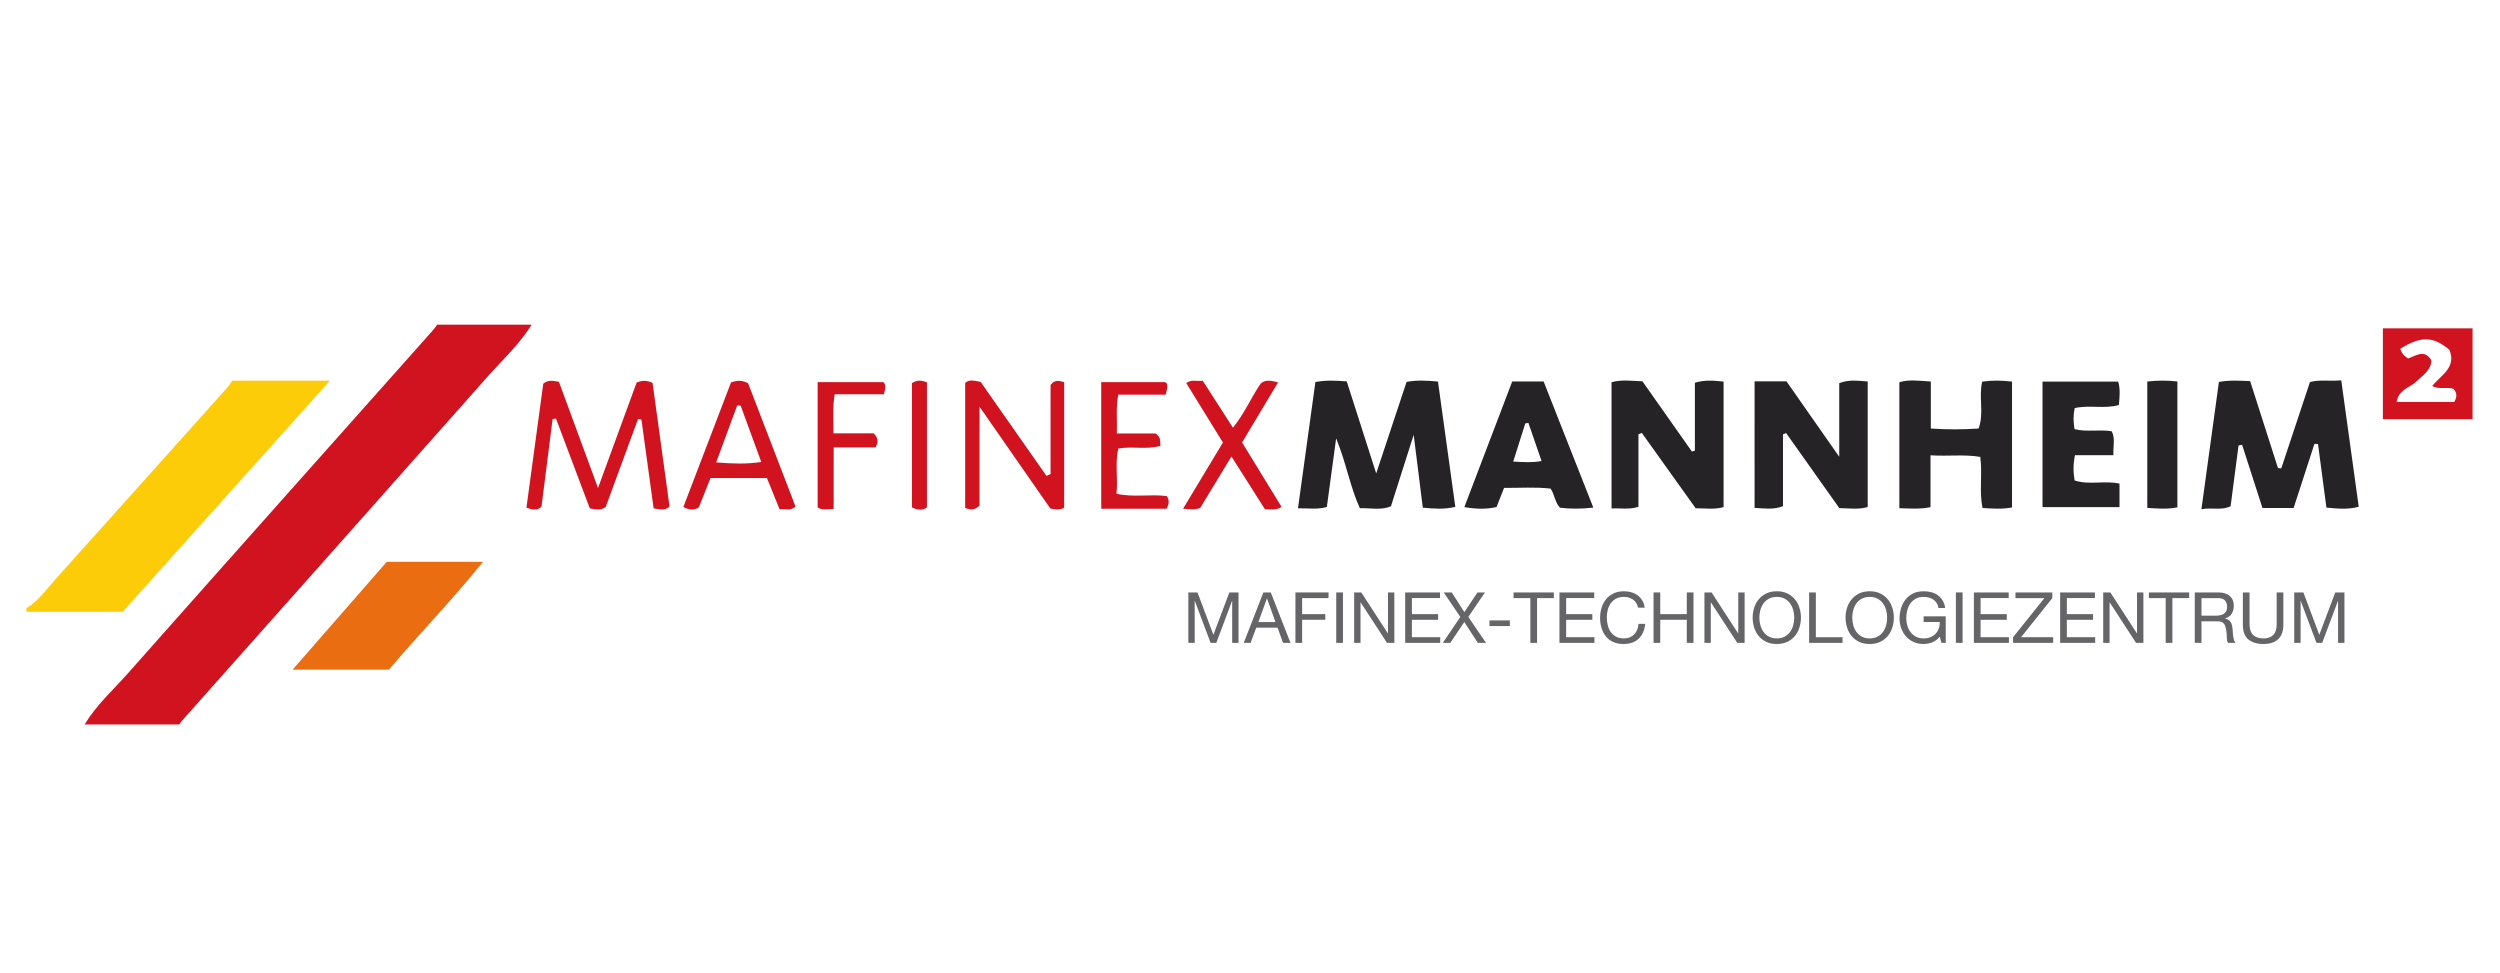 <?xml version="1.0" encoding="utf-8"?>
<!-- Generator: Adobe Illustrator 16.0.0, SVG Export Plug-In . SVG Version: 6.00 Build 0)  -->
<!DOCTYPE svg PUBLIC "-//W3C//DTD SVG 1.1//EN" "http://www.w3.org/Graphics/SVG/1.1/DTD/svg11.dtd">
<svg version="1.1" id="Ebene_1" xmlns="http://www.w3.org/2000/svg" xmlns:xlink="http://www.w3.org/1999/xlink" x="0px" y="0px"
	 width="283.46px" height="110.323px" viewBox="0 0 283.46 110.323" enable-background="new 0 0 283.46 110.323"
	 xml:space="preserve">
<g>
	<g>
		<g>
			<path fill-rule="evenodd" clip-rule="evenodd" fill="#D11320" d="M9.594,82.145c1.315-2.188,3.216-3.889,4.886-5.773
				c11.505-12.99,23.057-25.94,34.591-38.905c0.181-0.204,0.333-0.435,0.498-0.653c3.572,0,7.143,0,10.715,0
				c-1.427,2.277-3.407,4.09-5.167,6.08C43.664,55.837,32.167,68.743,20.688,81.661c-0.136,0.152-0.253,0.322-0.379,0.484
				C16.737,82.145,13.166,82.145,9.594,82.145z"/>
			<path fill-rule="evenodd" clip-rule="evenodd" fill="#FDCC09" d="M3,68.958c1.363-0.826,2.253-2.131,3.289-3.283
				c6.499-7.233,12.988-14.477,19.473-21.723c0.274-0.306,0.484-0.67,0.57-0.792c3.796,0,7.252,0,11.08,0
				c-7.973,8.892-15.725,17.537-23.502,26.21c-3.657,0-7.283,0-10.91,0C3,69.233,3,69.096,3,68.958z"/>
			<path fill-rule="evenodd" clip-rule="evenodd" fill="#D11320" d="M280.35,47.528c-3.345,0-6.69,0-10.169,0
				c0-3.494,0-6.808,0-10.303c3.381,0,6.775,0,10.169,0C280.35,40.66,280.35,44.094,280.35,47.528z M273.043,40.647
				c0.882-0.312,1.873-1.105,2.643,0.223c-0.069,1.167-0.998,1.697-1.724,2.401c-0.718,0.696-1.997,0.877-2.218,2.308
				c2.296,0,4.438,0,6.527,0c0.31-0.56,0.354-0.998-0.076-1.481c-0.707-0.281-1.577,0.117-2.424-0.325
				c0.97-1.229,2.774-2.072,1.96-4.096c-1.823-1.559-3.243-1.602-5.573-0.128C272.263,39.93,272.456,40.26,273.043,40.647z"/>
			<path fill-rule="evenodd" clip-rule="evenodd" fill="#262326" d="M253.815,50.51c-0.3,2.289-0.599,4.578-0.901,6.89
				c-1.053,0.51-2.06,0.11-3.308,0.338c0.685-4.98,1.333-9.694,1.983-14.43c1.221-0.232,2.307-0.136,3.54-0.1
				c1.053,3.288,2.105,6.576,3.158,9.863c0.124,0.013,0.248,0.025,0.372,0.038c1.084-3.263,2.168-6.525,3.253-9.79
				c1.141-0.309,2.229-0.065,3.548-0.196c0.665,4.813,1.318,9.532,1.982,14.332c-1.237,0.346-2.366,0.217-3.664,0.099
				c-0.32-2.423-0.637-4.814-0.953-7.205c-0.135-0.008-0.27-0.016-0.404-0.023c-0.786,2.42-1.572,4.841-2.362,7.274
				c-1.212,0-2.301,0-3.531,0c-0.768-2.382-1.539-4.776-2.31-7.169C254.084,50.458,253.949,50.484,253.815,50.51z"/>
			<path fill-rule="evenodd" clip-rule="evenodd" fill="#262326" d="M149.146,43.313c1.264-0.228,2.285-0.158,3.551-0.072
				c1.053,3.286,2.127,6.64,3.343,10.438c1.235-3.724,2.333-7.032,3.443-10.379c1.169-0.213,2.245-0.16,3.561-0.037
				c0.651,4.711,1.305,9.431,1.966,14.208c-1.281,0.31-2.422,0.203-3.686,0.093c-0.327-2.61-0.649-5.181-1.035-8.262
				c-0.949,2.983-1.758,5.524-2.579,8.108c-1.137,0.476-2.29,0.174-3.521,0.214c-1.117-2.427-1.525-5.077-2.692-7.921
				c-0.39,2.879-0.721,5.33-1.054,7.785c-1.097,0.304-2.095,0.129-3.272,0.148C147.842,52.759,148.486,48.093,149.146,43.313z"/>
			<path fill-rule="evenodd" clip-rule="evenodd" fill="#262326" d="M198.941,43.24c1.227,0,2.311,0,3.618,0
				c1.873,2.678,3.821,5.461,5.982,8.551c0-2.996,0-5.665,0-8.353c1.135-0.425,2.121-0.263,3.226-0.184c0,4.781,0,9.47,0,14.233
				c-1.02,0.307-2.032,0.147-3.219,0.124c-1.983-2.798-4.009-5.655-6.034-8.513c-0.117,0.051-0.234,0.102-0.352,0.153
				c0,2.705,0,5.409,0,8.144c-1.104,0.423-2.097,0.247-3.222,0.189C198.941,52.818,198.941,48.128,198.941,43.24z"/>
			<path fill-rule="evenodd" clip-rule="evenodd" fill="#EB6D11" d="M43.856,63.698c3.633,0,7.06,0,10.914,0
				c-3.546,4.393-7.273,8.225-10.673,12.229c-3.585,0-7.01,0-10.917,0C36.875,71.692,40.346,67.717,43.856,63.698z"/>
			<path fill-rule="evenodd" clip-rule="evenodd" fill="#262326" d="M185.773,49.245c0,2.722,0,5.444,0,8.22
				c-1.071,0.337-2.001,0.137-3.05,0.188c0-4.849,0-9.547,0-14.313c1.132-0.323,2.28-0.153,3.504-0.105
				c1.866,2.65,3.738,5.308,5.61,7.966c0.112-0.036,0.224-0.072,0.336-0.109c0-2.558,0-5.115,0-7.694
				c1.157-0.352,2.151-0.244,3.254-0.13c0,4.779,0,9.477,0,14.228c-1.045,0.306-2.063,0.127-3.165,0.134
				c-2.029-2.838-4.07-5.693-6.111-8.548C186.025,49.135,185.899,49.189,185.773,49.245z"/>
			<path fill-rule="evenodd" clip-rule="evenodd" fill="#262326" d="M218.925,43.255c0,1.888,0,3.524,0,5.333
				c1.848,0.129,3.587,0.12,5.414-0.003c0.647-1.728-0.006-3.545,0.408-5.311c1.128-0.165,2.195-0.148,3.384-0.008
				c0,4.762,0,9.457,0,14.276c-1.104,0.202-2.178,0.127-3.339,0.056c-0.41-1.909,0.007-3.834-0.261-5.793
				c-1.821-0.313-3.638-0.047-5.643-0.182c0,2.068,0,3.952,0,5.883c-1.253,0.248-2.326,0.145-3.531,0.117c0-4.787,0-9.485,0-14.281
				C216.427,43.004,217.552,43.174,218.925,43.255z"/>
			<path fill-rule="evenodd" clip-rule="evenodd" fill="#262326" d="M171.462,43.252c1.207,0,2.285,0,3.56,0
				c1.853,4.701,3.717,9.435,5.634,14.3c-1.418,0.166-2.624,0.149-3.78,0.015c-0.587-0.637-0.594-1.45-1.059-2.166
				c-1.708-0.201-3.472-0.071-5.28-0.081c-0.301,0.763-0.57,1.449-0.855,2.172c-1.141,0.255-2.27,0.239-3.648,0.006
				C167.871,52.674,169.661,47.979,171.462,43.252z M173.297,47.95c-0.117,0.019-0.234,0.037-0.352,0.056
				c-0.447,1.414-0.895,2.828-1.37,4.33c1.147,0.06,2.133,0.136,3.213-0.061C174.258,50.738,173.777,49.344,173.297,47.95z"/>
			<path fill-rule="evenodd" clip-rule="evenodd" fill="#262326" d="M231.589,57.5c0-4.758,0-9.447,0-14.234
				c2.887,0,5.667,0,8.576,0c0.268,0.872,0.162,1.732,0.083,2.652c-1.609,0.475-3.279-0.027-5.002,0.35
				c-0.187,0.806-0.165,1.578-0.029,2.387c1.403,0.358,2.787,0.014,4.219,0.243c0.424,0.818,0.138,1.677,0.194,2.713
				c-1.56,0-2.973,0-4.36,0c-0.223,1.058-0.197,1.931-0.043,2.867c1.639,0.54,3.383-0.021,5.092,0.357c0,0.886,0,1.696,0,2.665
				C237.479,57.5,234.645,57.5,231.589,57.5z"/>
			<path fill-rule="evenodd" clip-rule="evenodd" fill="#D11320" d="M72.185,43.37c0.646-0.25,1.108-0.264,1.804,0.037
				c0.632,4.605,1.281,9.334,1.924,14.015c-0.543,0.539-1.08,0.325-1.802,0.218c-0.456-3.321-0.918-6.689-1.38-10.057
				c-0.128-0.025-0.257-0.05-0.386-0.076c-1.229,3.344-2.458,6.689-3.666,9.976c-0.562,0.418-1.093,0.301-1.804,0.157
				c-1.26-3.343-2.548-6.764-3.837-10.185c-0.127,0.02-0.254,0.04-0.382,0.06c-0.42,3.316-0.84,6.631-1.259,9.936
				c-0.487,0.452-0.994,0.377-1.706,0.104c0.638-4.703,1.28-9.431,1.907-14.052c0.619-0.496,1.146-0.307,1.775-0.214
				c1.435,3.898,2.866,7.788,4.432,12.042C69.359,51.087,70.761,47.259,72.185,43.37z"/>
			<path fill-rule="evenodd" clip-rule="evenodd" fill="#D11320" d="M119.117,53.749c0-3.414,0-6.827,0-10.096
				c0.471-0.633,0.937-0.491,1.541-0.328c0,4.726,0,9.483,0,14.223c-0.476,0.329-0.944,0.222-1.572,0.105
				c-2.549-3.667-5.162-7.426-8.024-11.542c0,4.049,0,7.73,0,11.223c-0.621,0.576-1.067,0.461-1.628,0.271c0-4.685,0-9.399,0-14.187
				c0.474-0.435,1.071-0.249,1.758-0.112c2.466,3.52,4.965,7.087,7.463,10.654C118.809,53.89,118.963,53.82,119.117,53.749z"/>
			<path fill-rule="evenodd" clip-rule="evenodd" fill="#D11320" d="M82.887,43.358c0.72-0.244,1.247-0.268,1.937,0.099
				c1.755,4.563,3.562,9.258,5.38,13.986c-0.594,0.533-1.19,0.216-1.807,0.316c-0.49-1.213-0.947-2.344-1.436-3.555
				c-2.076,0-4.182,0-6.399,0c-0.439,1.1-0.889,2.227-1.333,3.339c-0.537,0.324-1.044,0.304-1.748-0.053
				C79.296,52.748,81.112,48,82.887,43.358z M83.98,45.997c-0.129-0.014-0.258-0.028-0.388-0.042
				c-0.782,2.118-1.564,4.236-2.391,6.475c1.794,0.142,3.385,0.214,5.115-0.049C85.509,50.174,84.744,48.086,83.98,45.997z"/>
			<path fill-rule="evenodd" clip-rule="evenodd" fill="#D11320" d="M136.094,57.578c-0.631,0.271-1.096,0.166-1.954,0.104
				c1.574-2.615,3.03-5.033,4.519-7.507c-1.368-2.218-2.729-4.425-4.155-6.739c0.587-0.452,1.193-0.168,1.864-0.271
				c1.111,1.727,2.211,3.439,3.428,5.331c1.312-1.619,2.066-3.433,3.157-5.022c0.545-0.459,1.125-0.323,1.964-0.125
				c-1.396,2.33-2.716,4.536-4.084,6.82c1.507,2.46,2.995,4.886,4.474,7.301c-0.674,0.46-1.219,0.225-1.87,0.288
				c-1.231-1.939-2.47-3.889-3.81-5.999C138.382,53.807,137.249,55.674,136.094,57.578z"/>
			<path fill-rule="evenodd" clip-rule="evenodd" fill="#D11320" d="M132.17,44.749c-1.829,0-3.597,0-5.38,0
				c-0.277,1.482-0.112,2.842-0.156,4.401c1.603,0,3.14,0,4.392,0c0.709,0.511,0.463,0.939,0.554,1.397
				c-1.58,0.473-3.161,0.015-4.785,0.312c-0.388,1.646-0.019,3.346-0.204,5.122c1.94,0.443,3.854,0.018,5.7,0.269
				c0.341,0.489,0.244,0.932-0.022,1.434c-2.417,0-4.854,0-7.407,0c0-4.787,0-9.493,0-14.356c2.334,0,4.699,0,7.261,0
				C132.493,43.528,132.361,43.995,132.17,44.749z"/>
			<path fill-rule="evenodd" clip-rule="evenodd" fill="#262326" d="M243.468,43.259c1.176-0.137,2.246-0.134,3.413-0.006
				c0,4.791,0,9.493,0,14.274c-1.112,0.222-2.186,0.144-3.413,0.059C243.468,52.843,243.468,48.148,243.468,43.259z"/>
			<path fill-rule="evenodd" clip-rule="evenodd" fill="#D11320" d="M94.526,57.697c-0.79,0.051-1.268,0.175-1.819-0.154
				c0-4.646,0-9.354,0-14.217c2.418,0,4.851,0,7.438,0c0.321,0.239,0.274,0.694,0.068,1.38c-1.815,0-3.691,0-5.575,0
				c-0.252,1.555-0.12,2.91-0.14,4.426c1.625,0,3.168,0,4.554,0c0.564,0.552,0.552,0.987,0.217,1.599c-1.464,0-3.011,0-4.744,0
				C94.526,53.104,94.526,55.332,94.526,57.697z"/>
			<path fill-rule="evenodd" clip-rule="evenodd" fill="#D11320" d="M103.401,57.532c0-4.706,0-9.412,0-14.093
				c0.567-0.375,1.078-0.325,1.7-0.089c0,4.692,0,9.398,0,14.171C104.6,57.917,104.047,57.835,103.401,57.532z"/>
		</g>
	</g>
	<g>
		<path fill="#656467" d="M135.779,67.174l1.801,4.803l1.809-4.803h1.041v5.717h-0.72v-4.756h-0.016l-1.785,4.756h-0.648
			l-1.785-4.756h-0.016v4.756h-0.721v-5.717H135.779z"/>
		<path fill="#656467" d="M144.087,67.174l2.233,5.717h-0.841l-0.624-1.721h-2.417l-0.641,1.721h-0.776l2.226-5.717H144.087z
			 M144.615,70.53l-0.952-2.666h-0.017l-0.968,2.666H144.615z"/>
		<path fill="#656467" d="M150.635,67.174v0.641h-2.993v1.818h2.625v0.639h-2.625v2.619h-0.761v-5.717H150.635z"/>
		<path fill="#656467" d="M152.268,67.174v5.717h-0.761v-5.717H152.268z"/>
		<path fill="#656467" d="M154.349,67.174l3.01,4.635h0.016v-4.635h0.721v5.717h-0.833l-2.985-4.588h-0.017v4.588h-0.72v-5.717
			H154.349z"/>
		<path fill="#656467" d="M163.272,67.174v0.641h-3.186v1.818h2.97v0.639h-2.97v1.979h3.21v0.641h-3.97v-5.717H163.272z"/>
		<path fill="#656467" d="M163.697,67.174h0.912l1.425,2.234l1.489-2.234h0.849l-1.89,2.779l2.009,2.938h-0.928l-1.537-2.361
			l-1.585,2.361h-0.849l1.985-2.938L163.697,67.174z"/>
		<path fill="#656467" d="M171.197,70.344v0.641h-2.313v-0.641H171.197z"/>
		<path fill="#656467" d="M171.613,67.815v-0.641h4.57v0.641h-1.905v5.076h-0.761v-5.076H171.613z"/>
		<path fill="#656467" d="M180.762,67.174v0.641h-3.186v1.818h2.97v0.639h-2.97v1.979h3.21v0.641h-3.971v-5.717H180.762z"/>
		<path fill="#656467" d="M185.16,67.983c-0.291-0.201-0.637-0.303-1.036-0.303c-0.342,0-0.634,0.064-0.877,0.191
			c-0.243,0.129-0.443,0.301-0.601,0.516c-0.157,0.217-0.273,0.463-0.348,0.74c-0.075,0.279-0.112,0.566-0.112,0.865
			c0,0.326,0.037,0.635,0.112,0.924c0.074,0.291,0.19,0.545,0.348,0.762c0.157,0.215,0.359,0.387,0.604,0.516
			c0.246,0.129,0.539,0.191,0.881,0.191c0.251,0,0.474-0.041,0.668-0.123s0.363-0.197,0.504-0.344
			c0.142-0.146,0.253-0.322,0.333-0.525s0.128-0.42,0.144-0.656h0.761c-0.075,0.721-0.323,1.281-0.745,1.682
			c-0.421,0.4-0.997,0.6-1.729,0.6c-0.442,0-0.829-0.076-1.16-0.229c-0.331-0.15-0.605-0.361-0.825-0.627
			c-0.219-0.268-0.382-0.582-0.492-0.945c-0.109-0.363-0.164-0.752-0.164-1.168s0.059-0.807,0.177-1.174
			c0.117-0.365,0.289-0.684,0.517-0.955c0.227-0.273,0.509-0.488,0.848-0.645c0.339-0.158,0.728-0.236,1.165-0.236
			c0.299,0,0.581,0.039,0.849,0.119c0.267,0.08,0.504,0.197,0.712,0.354c0.208,0.154,0.382,0.348,0.521,0.58s0.229,0.5,0.272,0.805
			h-0.761C185.639,68.491,185.451,68.186,185.16,67.983z"/>
		<path fill="#656467" d="M188.245,67.174v2.459h3.01v-2.459h0.761v5.717h-0.761v-2.619h-3.01v2.619h-0.76v-5.717H188.245z"/>
		<path fill="#656467" d="M194.064,67.174l3.01,4.635h0.016v-4.635h0.721v5.717h-0.832l-2.986-4.588h-0.016v4.588h-0.721v-5.717
			H194.064z"/>
		<path fill="#656467" d="M198.895,68.909c0.115-0.361,0.287-0.68,0.517-0.957s0.516-0.498,0.856-0.664
			c0.342-0.166,0.739-0.248,1.192-0.248c0.454,0,0.852,0.082,1.193,0.248c0.341,0.166,0.627,0.387,0.856,0.664
			c0.229,0.277,0.401,0.596,0.516,0.957c0.115,0.359,0.173,0.734,0.173,1.125c0,0.389-0.058,0.764-0.173,1.123
			c-0.114,0.361-0.287,0.68-0.516,0.957c-0.229,0.277-0.516,0.498-0.856,0.66c-0.342,0.164-0.739,0.244-1.193,0.244
			c-0.453,0-0.851-0.08-1.192-0.244c-0.341-0.162-0.627-0.383-0.856-0.66s-0.401-0.596-0.517-0.957
			c-0.114-0.359-0.172-0.734-0.172-1.123C198.723,69.643,198.78,69.268,198.895,68.909z M199.596,70.885
			c0.074,0.279,0.191,0.531,0.352,0.756s0.366,0.404,0.616,0.541c0.251,0.137,0.55,0.203,0.896,0.203s0.646-0.066,0.896-0.203
			c0.251-0.137,0.457-0.316,0.617-0.541c0.159-0.225,0.277-0.477,0.352-0.756s0.112-0.564,0.112-0.852
			c0-0.289-0.038-0.572-0.112-0.854c-0.074-0.279-0.192-0.531-0.352-0.756c-0.16-0.225-0.366-0.404-0.617-0.541
			c-0.25-0.135-0.55-0.203-0.896-0.203s-0.646,0.068-0.896,0.203c-0.25,0.137-0.456,0.316-0.616,0.541s-0.277,0.477-0.352,0.756
			c-0.075,0.281-0.112,0.564-0.112,0.854C199.483,70.321,199.521,70.606,199.596,70.885z"/>
		<path fill="#656467" d="M205.887,67.174v5.076h3.025v0.641h-3.786v-5.717H205.887z"/>
		<path fill="#656467" d="M209.428,68.909c0.115-0.361,0.287-0.68,0.517-0.957s0.516-0.498,0.856-0.664
			c0.342-0.166,0.739-0.248,1.193-0.248c0.453,0,0.851,0.082,1.192,0.248c0.341,0.166,0.627,0.387,0.856,0.664
			s0.401,0.596,0.516,0.957c0.115,0.359,0.173,0.734,0.173,1.125c0,0.389-0.058,0.764-0.173,1.123
			c-0.114,0.361-0.286,0.68-0.516,0.957s-0.516,0.498-0.856,0.66c-0.342,0.164-0.739,0.244-1.192,0.244
			c-0.454,0-0.852-0.08-1.193-0.244c-0.341-0.162-0.627-0.383-0.856-0.66s-0.401-0.596-0.517-0.957
			c-0.114-0.359-0.172-0.734-0.172-1.123C209.256,69.643,209.313,69.268,209.428,68.909z M210.129,70.885
			c0.074,0.279,0.192,0.531,0.353,0.756s0.365,0.404,0.615,0.541c0.251,0.137,0.55,0.203,0.897,0.203
			c0.346,0,0.646-0.066,0.896-0.203c0.251-0.137,0.457-0.316,0.617-0.541c0.159-0.225,0.277-0.477,0.352-0.756
			c0.075-0.279,0.112-0.564,0.112-0.852c0-0.289-0.037-0.572-0.112-0.854c-0.074-0.279-0.192-0.531-0.352-0.756
			c-0.16-0.225-0.366-0.404-0.617-0.541c-0.25-0.135-0.55-0.203-0.896-0.203c-0.348,0-0.646,0.068-0.897,0.203
			c-0.25,0.137-0.455,0.316-0.615,0.541s-0.278,0.477-0.353,0.756c-0.075,0.281-0.112,0.564-0.112,0.854
			C210.017,70.321,210.054,70.606,210.129,70.885z"/>
		<path fill="#656467" d="M219.101,72.823c-0.33,0.131-0.664,0.195-1,0.195c-0.427,0-0.809-0.078-1.145-0.236
			c-0.336-0.156-0.622-0.369-0.856-0.637c-0.234-0.266-0.413-0.572-0.536-0.92c-0.123-0.346-0.185-0.707-0.185-1.08
			c0-0.416,0.058-0.812,0.173-1.189c0.114-0.375,0.285-0.705,0.512-0.988s0.51-0.508,0.849-0.676s0.735-0.252,1.188-0.252
			c0.31,0,0.602,0.035,0.877,0.107c0.274,0.072,0.52,0.186,0.736,0.34c0.216,0.156,0.397,0.352,0.544,0.59
			c0.146,0.236,0.247,0.523,0.3,0.859h-0.76c-0.037-0.219-0.107-0.406-0.208-0.564c-0.102-0.156-0.228-0.287-0.377-0.389
			c-0.148-0.1-0.318-0.176-0.508-0.227s-0.391-0.076-0.604-0.076c-0.347,0-0.645,0.068-0.893,0.207s-0.451,0.322-0.608,0.549
			s-0.273,0.486-0.348,0.775c-0.075,0.291-0.112,0.59-0.112,0.895c0,0.297,0.043,0.584,0.128,0.859
			c0.086,0.275,0.211,0.518,0.377,0.729c0.165,0.211,0.369,0.379,0.611,0.504c0.243,0.125,0.524,0.188,0.845,0.188
			c0.299,0,0.563-0.047,0.792-0.143c0.229-0.098,0.424-0.229,0.581-0.396s0.275-0.365,0.355-0.592
			c0.08-0.229,0.115-0.473,0.104-0.732h-1.825v-0.641h2.506v3.01h-0.48l-0.2-0.713C219.71,72.477,219.432,72.692,219.101,72.823z"/>
		<path fill="#656467" d="M222.527,67.174v5.717h-0.761v-5.717H222.527z"/>
		<path fill="#656467" d="M227.754,67.174v0.641h-3.186v1.818h2.97v0.639h-2.97v1.979h3.21v0.641h-3.971v-5.717H227.754z"/>
		<path fill="#656467" d="M231.804,67.815h-3.281v-0.641h4.178v0.641l-3.546,4.436h3.642v0.641h-4.546V72.25L231.804,67.815z"/>
		<path fill="#656467" d="M237.534,67.174v0.641h-3.186v1.818h2.97v0.639h-2.97v1.979h3.21v0.641h-3.97v-5.717H237.534z"/>
		<path fill="#656467" d="M239.279,67.174l3.01,4.635h0.016v-4.635h0.721v5.717h-0.832l-2.986-4.588h-0.016v4.588h-0.721v-5.717
			H239.279z"/>
		<path fill="#656467" d="M243.649,67.815v-0.641h4.57v0.641h-1.904v5.076h-0.761v-5.076H243.649z"/>
		<path fill="#656467" d="M251.542,67.174c0.544,0,0.97,0.135,1.276,0.4c0.307,0.268,0.46,0.633,0.46,1.098
			c0,0.348-0.078,0.65-0.235,0.912c-0.158,0.262-0.41,0.439-0.757,0.537v0.016c0.165,0.031,0.3,0.086,0.404,0.16
			c0.104,0.074,0.187,0.164,0.248,0.268s0.106,0.221,0.137,0.348c0.028,0.129,0.052,0.262,0.067,0.4
			c0.011,0.139,0.019,0.281,0.023,0.424c0.006,0.145,0.02,0.287,0.041,0.426s0.052,0.27,0.092,0.396
			c0.04,0.125,0.1,0.234,0.18,0.332h-0.848c-0.054-0.059-0.09-0.139-0.108-0.24s-0.031-0.215-0.036-0.342
			c-0.006-0.125-0.011-0.26-0.016-0.402c-0.006-0.145-0.021-0.285-0.048-0.426c-0.021-0.139-0.049-0.27-0.081-0.396
			c-0.031-0.125-0.082-0.234-0.151-0.326c-0.07-0.094-0.16-0.17-0.272-0.225c-0.112-0.057-0.262-0.084-0.448-0.084h-1.856v2.441
			h-0.761v-5.717H251.542z M251.702,69.768c0.159-0.025,0.3-0.078,0.42-0.156c0.12-0.076,0.216-0.18,0.288-0.311
			s0.108-0.301,0.108-0.51c0-0.287-0.08-0.521-0.24-0.703s-0.419-0.273-0.776-0.273h-1.889v1.994h1.584
			C251.374,69.809,251.542,69.795,251.702,69.768z"/>
		<path fill="#656467" d="M258.313,72.469c-0.39,0.367-0.944,0.549-1.665,0.549c-0.736,0-1.312-0.174-1.725-0.523
			c-0.414-0.35-0.62-0.906-0.62-1.67v-3.65h0.76v3.65c0,0.514,0.136,0.9,0.408,1.166c0.272,0.264,0.664,0.395,1.177,0.395
			c0.485,0,0.855-0.131,1.108-0.395c0.254-0.266,0.38-0.652,0.38-1.166v-3.65h0.761v3.65
			C258.897,71.557,258.703,72.104,258.313,72.469z"/>
		<path fill="#656467" d="M261.171,67.174l1.801,4.803l1.809-4.803h1.041v5.717h-0.721v-4.756h-0.016l-1.785,4.756h-0.648
			l-1.785-4.756h-0.016v4.756h-0.721v-5.717H261.171z"/>
	</g>
</g>
</svg>
